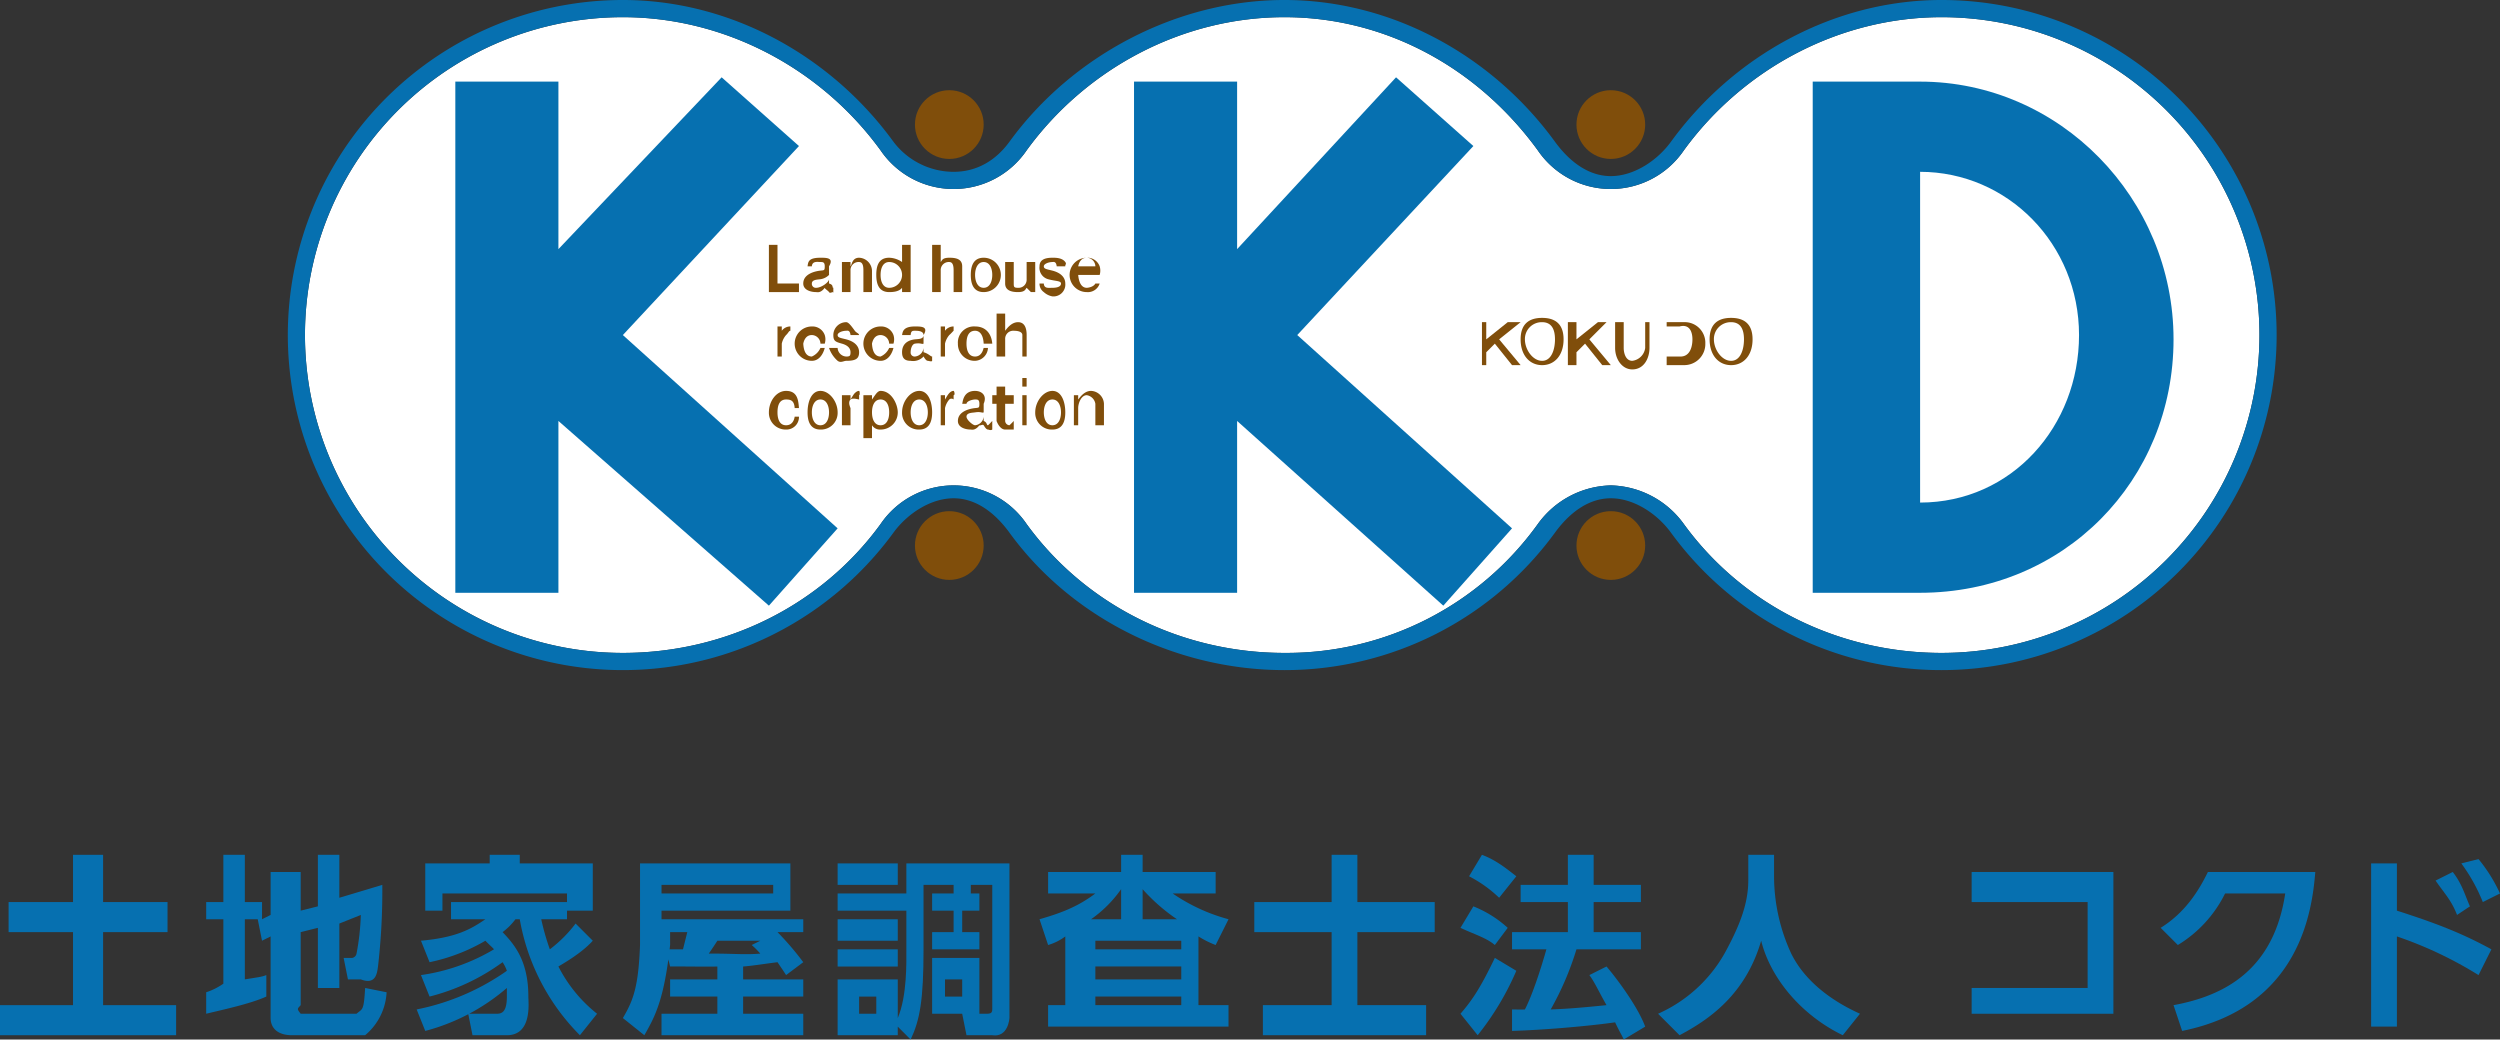 <svg xmlns="http://www.w3.org/2000/svg" width="582" height="242" viewBox="0 0 582 242">
  <rect x="0" y="0" width="582" height="242" fill="#333333" stroke="none"/>
  <g id="グループ化_98" data-name="グループ化 98" transform="translate(-1628 -7996)">
    <g id="グループ化_27" data-name="グループ化 27" transform="translate(1694.796 7996.36)">
      <path id="パス_1" data-name="パス 1" d="M1153.631,4108.349a21.556,21.556,0,0,1,17,9c13.952,19.182,36.4,30,60,30a74,74,0,1,0,0-148c-23.6,0-46.048,11.818-60,31a20.556,20.556,0,0,1-34,0c-13.952-19.184-35.4-31-59-31s-46.048,11.816-60,31a20.556,20.556,0,0,1-34,0c-13.952-19.182-36.4-31-60-31a74,74,0,0,0,0,148c23.6,0,46.048-10.818,60-30a20.556,20.556,0,0,1,34,0c13.952,19.182,36.4,30,60,30a72.042,72.042,0,0,0,59-30A21.552,21.552,0,0,1,1153.631,4108.349Z" transform="translate(-845.427 -3995.709)" fill="#fff"/>
      <path id="パス_2" data-name="パス 2" d="M1232.6,4153.32a77.841,77.841,0,0,1-63-32c-3.176-4.366-8.6-8-14-8s-9.824,3.634-13,8a77.843,77.843,0,0,1-63,32c-24.856,0-49.308-11.8-64-32-3.176-4.366-7.6-8-13-8s-10.824,3.634-14,8a78,78,0,1,1-63-124c24.854,0,48.31,12.8,63,33a17.59,17.59,0,0,0,14,7c5.4,0,9.824-2.634,13-7,14.692-20.2,39.144-33,64-33s48.308,12.8,63,33c3.176,4.366,7.6,8,13,8s10.824-3.634,14-8c14.69-20.2,38.146-33,63-33a78,78,0,0,1,0,156Zm-77-43a21.557,21.557,0,0,1,17,9c13.952,19.182,36.4,30,60,30a74,74,0,0,0,0-148c-23.6,0-46.048,11.818-60,31a20.556,20.556,0,0,1-34,0c-13.952-19.184-35.4-31-59-31s-46.048,11.816-60,31a20.556,20.556,0,0,1-34,0c-13.952-19.182-36.4-31-60-31a74,74,0,0,0,0,148c23.6,0,46.048-10.818,60-30a20.556,20.556,0,0,1,34,0c13.952,19.182,36.4,30,60,30a72.042,72.042,0,0,0,59-30A21.554,21.554,0,0,1,1155.6,4110.32Z" transform="translate(-847.398 -3997.68)" fill="#0670b0"/>
      <path id="パス_3" data-name="パス 3" d="M955.868,4111.546l-50-45,41-44-18-16-38,40v-39h-24v119h24v-40l49,43Z" transform="translate(-827.664 -3988.906)" fill="#0670b0"/>
      <path id="パス_4" data-name="パス 4" d="M1034.244,4111.546l-50-45,41-44-18-16-37,40v-39h-24v119h24v-40l48,43Z" transform="translate(-749.04 -3988.906)" fill="#0670b0"/>
      <path id="パス_5" data-name="パス 5" d="M1108.756,4066.883c0-32.828-26.5-59.99-59-60h-25v119h25C1083.278,4125.873,1108.756,4099.708,1108.756,4066.883Zm-59,38v-77c20.39.01,37,16.816,37,38S1071.144,4104.856,1049.756,4104.883Z" transform="translate(-669.552 -3988.243)" fill="#0670b0"/>
      <g id="グループ化_25" data-name="グループ化 25" transform="translate(112.044 56.89)">
        <path id="パス_6" data-name="パス 6" d="M903.58,4036.875v-11h2v9h5v2Z" transform="translate(-903.42 -4026.125)" fill="#804e0b"/>
        <path id="パス_7" data-name="パス 7" d="M914.33,4035.625c-.408,0-.766.35-1,0-.188-.306-.986-.782-1-1-.976,1.31-1.8,1-2,1-1.208,0-3-.458-3-2,0-2.272,2.806-2.87,4-3,.888-.088,1-.038,1-1,0-1-.446-1-1-1-.538,0-1.926-.316-2,1h-1c.146-1.024.176-2,3-2,1.5,0,3.182.02,2,2v4c1.182.334.622,1,1,1,.074,0,.2.116,0,0v1C914.222,4035.887,914.5,4035.625,914.33,4035.625Zm-1-4a3.5,3.5,0,0,1-2,1c-.61.1-2,.054-2,1a.916.916,0,0,0,1,1c1.238,0,3-1.33,3-2Z" transform="translate(-899.17 -4024.875)" fill="#804e0b"/>
        <path id="パス_8" data-name="パス 8" d="M916.94,4035.306v-5c0-.786-.05-2-1-2a1.873,1.873,0,0,0-2,2v5h-2v-7h2v1c.34-.384.36-2,2-2a3.134,3.134,0,0,1,3,3v5Z" transform="translate(-894.78 -4024.556)" fill="#804e0b"/>
        <path id="パス_9" data-name="パス 9" d="M924.123,4025.875v11h-2v-1c-.714.946-2.242,1-3,1-2.532,0-3-2.094-3-4,0-1.85.394-4,3-4a5.568,5.568,0,0,1,3,1v-4Zm-5,10a3,3,0,0,0,0-6c-1.4,0-2,1.37-2,3C917.123,4034.521,917.727,4035.875,919.123,4035.875Z" transform="translate(-890.963 -4026.125)" fill="#804e0b"/>
        <path id="パス_10" data-name="パス 10" d="M927.572,4036.875v-5c0-.786-.05-2-1-2a1.872,1.872,0,0,0-2,2v5h-2v-11h2v4c.332-.412.4-1,2-1,1.436,0,3,.226,3,2v6Z" transform="translate(-884.412 -4026.125)" fill="#804e0b"/>
        <path id="パス_11" data-name="パス 11" d="M930.232,4035.625c-2.052,0-3-1.424-3-4s.948-4,3-4a4,4,0,0,1,0,8Zm0-7c-1.426,0-2,1.514-2,3,0,1.456.56,3,2,3s2-1.53,2-3C932.232,4030.213,931.688,4028.625,930.232,4028.625Z" transform="translate(-880.072 -4024.875)" fill="#804e0b"/>
        <path id="パス_12" data-name="パス 12" d="M936.932,4035.147l-1-1c-.294.33-.346,1-2,1-1.438,0-3-.324-3-2v-5h2v5c0,.786.05,1,1,1a1.88,1.88,0,0,0,2-2v-4h2v7Z" transform="translate(-875.772 -4024.397)" fill="#804e0b"/>
        <path id="パス_13" data-name="パス 13" d="M938.184,4036.575a3.99,3.99,0,0,1-2-1,2.35,2.35,0,0,1-1-2h1c.048,1.23,1.128,1,2,1,.808,0,2-.144,2-1,0-.654-1.334-.534-3-1a2.754,2.754,0,0,1-2-3c0-1.54,1.258-2,3-2,.546,0,2.236-.06,3,1,.358.5-.062.564,0,1h-2c-.14-1.246-.782-1-1-1-.856,0-2,.41-2,1,0,.608.646.658,2,1,2.038.53,3,1.646,3,3A2.763,2.763,0,0,1,938.184,4036.575Z" transform="translate(-872.024 -4024.825)" fill="#804e0b"/>
        <path id="パス_14" data-name="パス 14" d="M940.4,4031.625c.06.682.312,3,2,3,.2,0,1.55-.138,2-1h1a2.877,2.877,0,0,1-3,2,4,4,0,0,1,0-8,3.033,3.033,0,0,1,3,2,3.464,3.464,0,0,1,0,2Zm2-4c-1.542,0-1.9,1.534-2,2h4A2.049,2.049,0,0,0,942.4,4027.625Z" transform="translate(-868.236 -4024.875)" fill="#804e0b"/>
        <path id="パス_15" data-name="パス 15" d="M906.716,4037.688a4.48,4.48,0,0,0-1,2v3h-1v-7h1v1a2.466,2.466,0,0,1,2-1c.146,0,0-.014,0,0v1C907.368,4036.7,907.224,4037.238,906.716,4037.688Z" transform="translate(-902.556 -4016.938)" fill="#804e0b"/>
        <path id="パス_16" data-name="パス 16" d="M908.421,4039.688c.058,1,.312,3,2,3a3.881,3.881,0,0,0,2-2h1c-.378,1.488-1.34,3-3,3a4,4,0,0,1,0-8,3.032,3.032,0,0,1,3,2,3.282,3.282,0,0,1,0,2Zm2-2c-1.544,0-1.9,1.534-2,2h4A2.052,2.052,0,0,0,910.421,4037.688Z" transform="translate(-900.261 -4016.938)" fill="#804e0b"/>
        <path id="パス_17" data-name="パス 17" d="M914.272,4043.8c-.56,0-1.284.546-2,0a6.972,6.972,0,0,1-2-3h2a2.1,2.1,0,0,0,2,2c.808,0,1-.144,1-1,0-.654-.334-1.534-2-2-1.51-.42-2-.614-2-2a3.019,3.019,0,0,1,3-3c.546,0,1.236.94,2,2,.358.5.938.564,1,1h-2c-.14-1.246-.782-1-1-1-.856,0-2,.41-2,1,0,.608.646.658,2,1,2.038.53,3,1.646,3,3C917.272,4043.309,916.484,4043.8,914.272,4043.8Z" transform="translate(-896.112 -4017.049)" fill="#804e0b"/>
        <path id="パス_18" data-name="パス 18" d="M916.3,4039.688c.058,1,.31,3,2,3a3.888,3.888,0,0,0,2-2h1c-.378,1.488-1.34,3-3,3a4,4,0,0,1,0-8,3.032,3.032,0,0,1,3,2,3.282,3.282,0,0,1,0,2Zm2-2c-1.544,0-1.9,1.534-2,2h4A2.051,2.051,0,0,0,918.3,4037.688Z" transform="translate(-892.142 -4016.938)" fill="#804e0b"/>
        <path id="パス_19" data-name="パス 19" d="M925.082,4043.688c-.408,0-.766-.652-1-1-.188-.306.014.218,0,0a3.306,3.306,0,0,1-3,1c-1.208,0-2-.458-2-2,0-2.27,1.806-2.868,3-3,.888-.086,2-.04,2-1,0-1-1.448-1-2-1s-.928.006-1,1h-2c.144-.7.176-2,3-2,1.5,0,3.214.02,2,2v4c1.214.334,1.62,1,2,1,.072,0,.228.116,0,0v1C926,4043.95,925.256,4043.688,925.082,4043.688Zm-1-4c-.378.2-.6-.218-2,0-.61.1-1,1.054-1,2a.916.916,0,0,0,1,1,2.214,2.214,0,0,0,2-2Z" transform="translate(-887.922 -4016.938)" fill="#804e0b"/>
        <path id="パス_20" data-name="パス 20" d="M925.708,4037.688a4.5,4.5,0,0,0-1,2v3h-1v-7h1v1a2.467,2.467,0,0,1,2-1c.146,0,.3-.014,0,0v1C926.654,4036.7,926.218,4037.238,925.708,4037.688Z" transform="translate(-883.548 -4016.938)" fill="#804e0b"/>
        <path id="パス_21" data-name="パス 21" d="M931.309,4039.688c-.1-2.068-.922-3-2-3-1.062,0-2,.672-2,3,0,.656.064,3,2,3,1.732,0,1.956-2.068,2-2h1a3.154,3.154,0,0,1-3,3,3.9,3.9,0,0,1-4-4,3.739,3.739,0,0,1,4-4c2.752,0,3.856,2.034,4,4Z" transform="translate(-881.149 -4016.938)" fill="#804e0b"/>
        <path id="パス_22" data-name="パス 22" d="M935.8,4044.1v-5c0-.786-1.05-1-2-1a1.872,1.872,0,0,0-2,2v4h-2v-10h2v4c.332-.412,1.4-2,3-2,1.436,0,2,1.226,2,3v5Z" transform="translate(-876.636 -4018.349)" fill="#804e0b"/>
        <path id="パス_23" data-name="パス 23" d="M909.411,4046.752c-.1-1.746-.924-2-2-2s-2,.67-2,3c0,.656.062,3,2,3,1.732,0,1.958-1.748,2-2h1a2.92,2.92,0,0,1-3,3,3.9,3.9,0,0,1-4-4c0-2.606,1.73-5,4-5,2.75,0,2.854,2.356,3,4Z" transform="translate(-903.251 -4009.002)" fill="#804e0b"/>
        <path id="パス_24" data-name="パス 24" d="M911.2,4051.752c-2.052,0-3-1.424-3-4s.948-5,3-5c2.082,0,4,2.466,4,5A3.877,3.877,0,0,1,911.2,4051.752Zm0-7c-1.426,0-2,1.516-2,3,0,1.456.56,3,2,3s2-1.53,2-3C913.2,4046.34,912.655,4044.752,911.2,4044.752Z" transform="translate(-899.039 -4009.002)" fill="#804e0b"/>
        <path id="パス_25" data-name="パス 25" d="M913.94,4044.752c-.7.626,0,2,0,2v4h-2v-7h2v1c.3-.408.952-2,2-2,.146,0,.25.986,0,1v1C915.842,4044.766,914.45,4044.3,913.94,4044.752Z" transform="translate(-894.78 -4009.002)" fill="#804e0b"/>
        <path id="パス_26" data-name="パス 26" d="M914.348,4053.752v-10h2v1c.712-.944,1.23-2,2-2,2.534,0,4,3.094,4,5a3.976,3.976,0,0,1-4,4,2.2,2.2,0,0,1-2-1v3Zm4-9c-1.456,0-2,1.472-2,3s.544,3,2,3c1.4,0,2-1.356,2-3S919.746,4044.752,918.348,4044.752Z" transform="translate(-892.188 -4009.002)" fill="#804e0b"/>
        <path id="パス_27" data-name="パス 27" d="M922.886,4051.752a3.867,3.867,0,0,1-4-4c0-2.576,1.946-5,4-5,2.08,0,3,2.466,3,5S924.966,4051.752,922.886,4051.752Zm0-7c-1.428,0-2,1.516-2,3,0,1.456.558,3,2,3,1.426,0,2-1.53,2-3C924.886,4046.34,924.342,4044.752,922.886,4044.752Z" transform="translate(-887.726 -4009.002)" fill="#804e0b"/>
        <path id="パス_28" data-name="パス 28" d="M925.708,4044.752a4.5,4.5,0,0,0-1,2v4h-1v-7h1v1c.306-.408.952-2,2-2,.146,0,.412.986,0,1v1A.735.735,0,0,0,925.708,4044.752Z" transform="translate(-883.548 -4009.002)" fill="#804e0b"/>
        <path id="パス_29" data-name="パス 29" d="M932.346,4051.752c-.406,0-.768-.652-1-1-.19-.308-.986.218-1,0-.976,1.308-1.8,1-2,1-1.21,0-3-.458-3-2,0-2.272,2.806-2.87,4-3,.886-.088,1-.04,1-1,0-1.006-.446-1-1-1-.538,0-1.928.328-2,1h-1c.146-.382.176-3,3-3,1.5,0,2.862,1.02,2,3v4c.862.336.622,1,1,1,.074,0,.876-.884,1-1v2C932.918,4052.014,932.522,4051.752,932.346,4051.752Zm-1-4c-.38.2-.6-.22-2,0-.612.1-2,.054-2,1,0,.728,1.476,2,2,2a2.212,2.212,0,0,0,2-2Z" transform="translate(-881.186 -4009.002)" fill="#804e0b"/>
        <path id="パス_30" data-name="パス 30" d="M932.66,4052.459c-1.31,0-2-2-2-2v-4h-1v-2h1v-2h2v2h2v2h-2v4a1.058,1.058,0,0,0,1,1,13.091,13.091,0,0,0,1-1v2Z" transform="translate(-877.5 -4009.709)" fill="#804e0b"/>
        <path id="パス_31" data-name="パス 31" d="M933.2,4043.323v-2h1v2Zm0,9v-7h1v7Z" transform="translate(-874.044 -4010.573)" fill="#804e0b"/>
        <path id="パス_32" data-name="パス 32" d="M938.42,4051.752a3.868,3.868,0,0,1-4-4c0-2.576,1.948-5,4-5,2.082,0,3,2.466,3,5S940.5,4051.752,938.42,4051.752Zm0-7c-1.426,0-2,1.516-2,3,0,1.456.56,3,2,3s2-1.53,2-3C940.42,4046.34,939.876,4044.752,938.42,4044.752Z" transform="translate(-872.26 -4009.002)" fill="#804e0b"/>
        <path id="パス_33" data-name="パス 33" d="M944.156,4050.754v-5a2.4,2.4,0,0,0-2-2c-1.282,0-2,1.85-2,3v4h-1v-7h1v1c.34-.384,1.36-2,3-2a3.134,3.134,0,0,1,3,3v5Z" transform="translate(-867.996 -4009.004)" fill="#804e0b"/>
      </g>
      <g id="グループ化_26" data-name="グループ化 26" transform="translate(277.932 73.448)">
        <path id="パス_34" data-name="パス 34" d="M993.636,4045.235l-4-5-2,2v3h-1v-10h1v4l5-4h3l-5,4,5,6Z" transform="translate(-986.364 -4034.043)" fill="#804e0b"/>
        <path id="パス_35" data-name="パス 35" d="M996.158,4045.6c-2.868,0-5-2.258-5-6s2.132-5,5-5c2.926,0,5,1.3,5,5S999.084,4045.6,996.158,4045.6Zm0-10a3.913,3.913,0,0,0-4,4c0,2.388,1.83,5,4,5s3-2.612,3-5S998.34,4035.6,996.158,4035.6Z" transform="translate(-981.886 -4034.404)" fill="#804e0b"/>
        <path id="パス_36" data-name="パス 36" d="M1004.268,4045.235l-4-5-2,2v3h-2v-10h2v4l5-4h2l-4,4,5,6Z" transform="translate(-975.996 -4034.043)" fill="#804e0b"/>
        <path id="パス_37" data-name="パス 37" d="M1006.084,4046.235c-2.366,0-4-2.364-4-5v-6h2v6c0,1.222.48,3,2,3a3.458,3.458,0,0,0,3-3v-6h1v6C1010.084,4043.551,1008.858,4046.235,1006.084,4046.235Z" transform="translate(-970.812 -4034.043)" fill="#804e0b"/>
        <path id="パス_38" data-name="パス 38" d="M1012.036,4045.235h-4v-10h4a4.8,4.8,0,0,1,5,5A4.9,4.9,0,0,1,1012.036,4045.235Zm-1-9h-3v7h3c2.532.144,3-2.472,3-4C1014.036,4037.8,1013.554,4035.575,1011.036,4036.235Z" transform="translate(-964.764 -4034.043)" fill="#804e0b"/>
        <path id="パス_39" data-name="パス 39" d="M1018.2,4045.6c-2.868,0-5-2.258-5-6s2.132-5,5-5c2.926,0,5,1.3,5,5S1021.129,4045.6,1018.2,4045.6Zm0-10a3.914,3.914,0,0,0-4,4c0,2.388,1.832,5,4,5,2.184,0,3-2.612,3-5S1020.387,4035.6,1018.2,4035.6Z" transform="translate(-959.931 -4034.404)" fill="#804e0b"/>
      </g>
      <circle id="楕円形_1" data-name="楕円形 1" cx="8" cy="8" r="8" transform="translate(300.204 20.64)" fill="#804e0b"/>
      <circle id="楕円形_2" data-name="楕円形 2" cx="8" cy="8" r="8" transform="translate(146.204 20.64)" fill="#804e0b"/>
      <circle id="楕円形_3" data-name="楕円形 3" cx="8" cy="8" r="8" transform="translate(300.204 118.64)" fill="#804e0b"/>
      <circle id="楕円形_4" data-name="楕円形 4" cx="8" cy="8" r="8" transform="translate(146.204 118.64)" fill="#804e0b"/>
    </g>
    <g id="グループ化_37" data-name="グループ化 37" transform="translate(1627.534 8195.056)">
      <g id="グループ化_36" data-name="グループ化 36">
        <path id="パス_57" data-name="パス 57" d="M831.233,4096.972h7v11h15v7h-15v17h17v7h-41v-7h17v-17h-15v-7h15Z" transform="translate(-813.767 -4097.028)" fill="#0670b0"/>
        <path id="パス_58" data-name="パス 58" d="M850.229,4111.972h-3v14c3.042-.494,3.886-.556,5-1v5c-3.706,1.7-10.338,3.108-14,4v-5a15.2,15.2,0,0,0,4-2v-15h-4v-4h4v-11h5v11h4v4l2-1v-10h7v9l4-1v-12h5v10l10-3a153.469,153.469,0,0,1-1,19c-.222,1.516-.474,4.363-4,3h-3l-1-5h2a1.257,1.257,0,0,0,1-1,56.1,56.1,0,0,0,1-9l-5,2v15h-5v-14l-4,1v17c-.736.846-.982.77,0,2h13c1.384-1.23,1.688-.509,2-6l5,1a13.9,13.9,0,0,1-5,10h-17c-3.554,0-5-1.83-5-4v-19l-2,1Z" transform="translate(-789.763 -4097.028)" fill="#0670b0"/>
        <path id="パス_59" data-name="パス 59" d="M903.674,4116.972c-2.748,3.058-7.3,5.536-8,6a33.218,33.218,0,0,0,9,11l-4,5a50.539,50.539,0,0,1-14-27h-1a14.738,14.738,0,0,1-3,3c2.75,2.876,6,6.666,6,15,0,1.4.934,9-5,9h-8l-1-5h6c1.334,0,3,.313,3-4v-2a47.723,47.723,0,0,1-19,10l-2-5a55.116,55.116,0,0,0,21-9,8.691,8.691,0,0,0-1-2,49.141,49.141,0,0,1-17,8l-2-5a45.694,45.694,0,0,0,17-6c-.312-.4-1.11-1.067-2-2a42.857,42.857,0,0,1-13,5l-2-5c8.356-.758,11.668-2.734,15-5h-8v-4h27v4h-6a56.966,56.966,0,0,0,2,7,30.478,30.478,0,0,0,6-6Zm-24-18v-2h7v2h17v11h-6v-4h-29v4h-4v-11Z" transform="translate(-765.208 -4097.028)" fill="#0670b0"/>
        <path id="パス_60" data-name="パス 60" d="M908.519,4121.872c-1.6.082-9.224-.04-11,0l-1-4h4l1-4h-4v3c-1.352,12.412-3.366,16.446-6,21l-5-4c2.5-4.2,3.622-7.4,4-17v-19h35v11h-30v2h33v3h-6a66.73,66.73,0,0,1,6,7l-4,3c-.636-1-.822-1.264-2-3-2.268.276-6.324.91-8,1v3h14v4h-14v4h14v5h-33v-5h13v-4h-11v-4h11Zm13-19h-26v2h26Zm-3,13h-10c-.356.579-1.642,2.511-2,3,5.85-.042,8.116.313,12,0a20.493,20.493,0,0,0-2-2Z" transform="translate(-741.053 -4095.928)" fill="#0670b0"/>
        <path id="パス_61" data-name="パス 61" d="M927.333,4104.872v4h-16v-4Zm-2,33h-14v-13h14v9c2.2-5.182,2-13.01,2-16v-20h24v36s-.25,4.575-4,4h-6l-1-5h5c1.342,0,2,.072,2-1v-29h-16v15c0,11.7-.84,16.472-3,21l-3-3Zm0-40v5h-14v-5Zm0,13v5h-14v-5Zm0,7v4h-14v-4Zm-5,11h-4v4h4Zm22-24h2v4h-4v5h4v4h-11v-4h5v-5h-5v-4h5v-2h4Zm2,15v13h-11v-13Zm-4,5h-4v4h4Z" transform="translate(-715.867 -4095.928)" fill="#0670b0"/>
        <path id="パス_62" data-name="パス 62" d="M972.028,4131.972h7v5h-42v-5h4v-16a12.5,12.5,0,0,1-4,2l-2-6c4.956-1.429,8.846-2.874,13-6h-11v-5h17v-4h5v4h17v5h-10a42.208,42.208,0,0,0,13,6l-3,6a22.363,22.363,0,0,1-4-2Zm-18-20v-7a28.678,28.678,0,0,1-7,7Zm14,5h-20v2h20Zm0,6h-20v3h20Zm0,7h-20v2h20Zm-1-18a42.454,42.454,0,0,1-8-7v7Z" transform="translate(-692.562 -4097.028)" fill="#0670b0"/>
        <path id="パス_63" data-name="パス 63" d="M977.933,4096.972h6v11h18v7h-18v17h16v7h-38v-7h16v-17h-18v-7h18Z" transform="translate(-667.467 -4097.028)" fill="#0670b0"/>
        <path id="パス_64" data-name="パス 64" d="M996.983,4123.972a64.754,64.754,0,0,1-9,15l-4-5c2.814-3.261,4.7-6.126,8-13Zm-10-15a26.3,26.3,0,0,1,8,5l-3,4c-2.054-1.74-5.008-2.571-8-4Zm2-12c3.082,1.162,5.276,2.855,8,5l-4,5a29.806,29.806,0,0,0-7-5Zm22,22a69.255,69.255,0,0,1-6,14c3.93-.134,7.686-.464,13-1-1.654-2.857-2.748-5.35-4-7l4-2c3.126,3.708,7.436,9.758,9,14l-5,3c-.312-.8-1.06-1.948-2-4-6.294.892-16.5,1.777-24,2v-5c.358,0,2.464.044,3,0,2.456-4.778,5-14,5-14h-8v-4h13v-7h-11v-4h11v-7h6v7h11v4h-11v7h11v4Z" transform="translate(-643.517 -4097.028)" fill="#0670b0"/>
        <path id="パス_65" data-name="パス 65" d="M1027.85,4096.972h6v5a43.01,43.01,0,0,0,4,18c4.192,8.481,13.11,12.664,16,14l-4,5c-9.684-4.687-16.834-13.292-19-22-3.662,12.636-12.254,18.429-19,22l-5-5a33.331,33.331,0,0,0,16-15c2.7-5.088,5-10.328,5-16Z" transform="translate(-620.384 -4097.028)" fill="#0670b0"/>
        <path id="パス_66" data-name="パス 66" d="M1076.333,4098.772v33h-33v-6h27v-20h-27v-7Z" transform="translate(-583.867 -4094.828)" fill="#0670b0"/>
        <path id="パス_67" data-name="パス 67" d="M1068.472,4129.772c12.144-2.232,23.366-8.41,26-26h-14a29.059,29.059,0,0,1-11,12l-4-4c5.536-3.437,8.724-8.332,11-13h25c-.716,8.776-3.452,31.464-31,37Z" transform="translate(-562.006 -4094.828)" fill="#0670b0"/>
        <path id="パス_68" data-name="パス 68" d="M1115.133,4124.679a92.153,92.153,0,0,0-19-9v21h-6v-38h6v11c9.714,3.108,15.492,5.452,22,9Zm-6-24c2.142,2.725,2.8,5.275,4,8l-3,2c-1.338-3.481-2.948-5.01-5-8Zm6-3a36.234,36.234,0,0,1,5,8l-4,2a40.769,40.769,0,0,0-5-9Z" transform="translate(-537.667 -4096.735)" fill="#0670b0"/>
      </g>
    </g>
  </g>
</svg>
